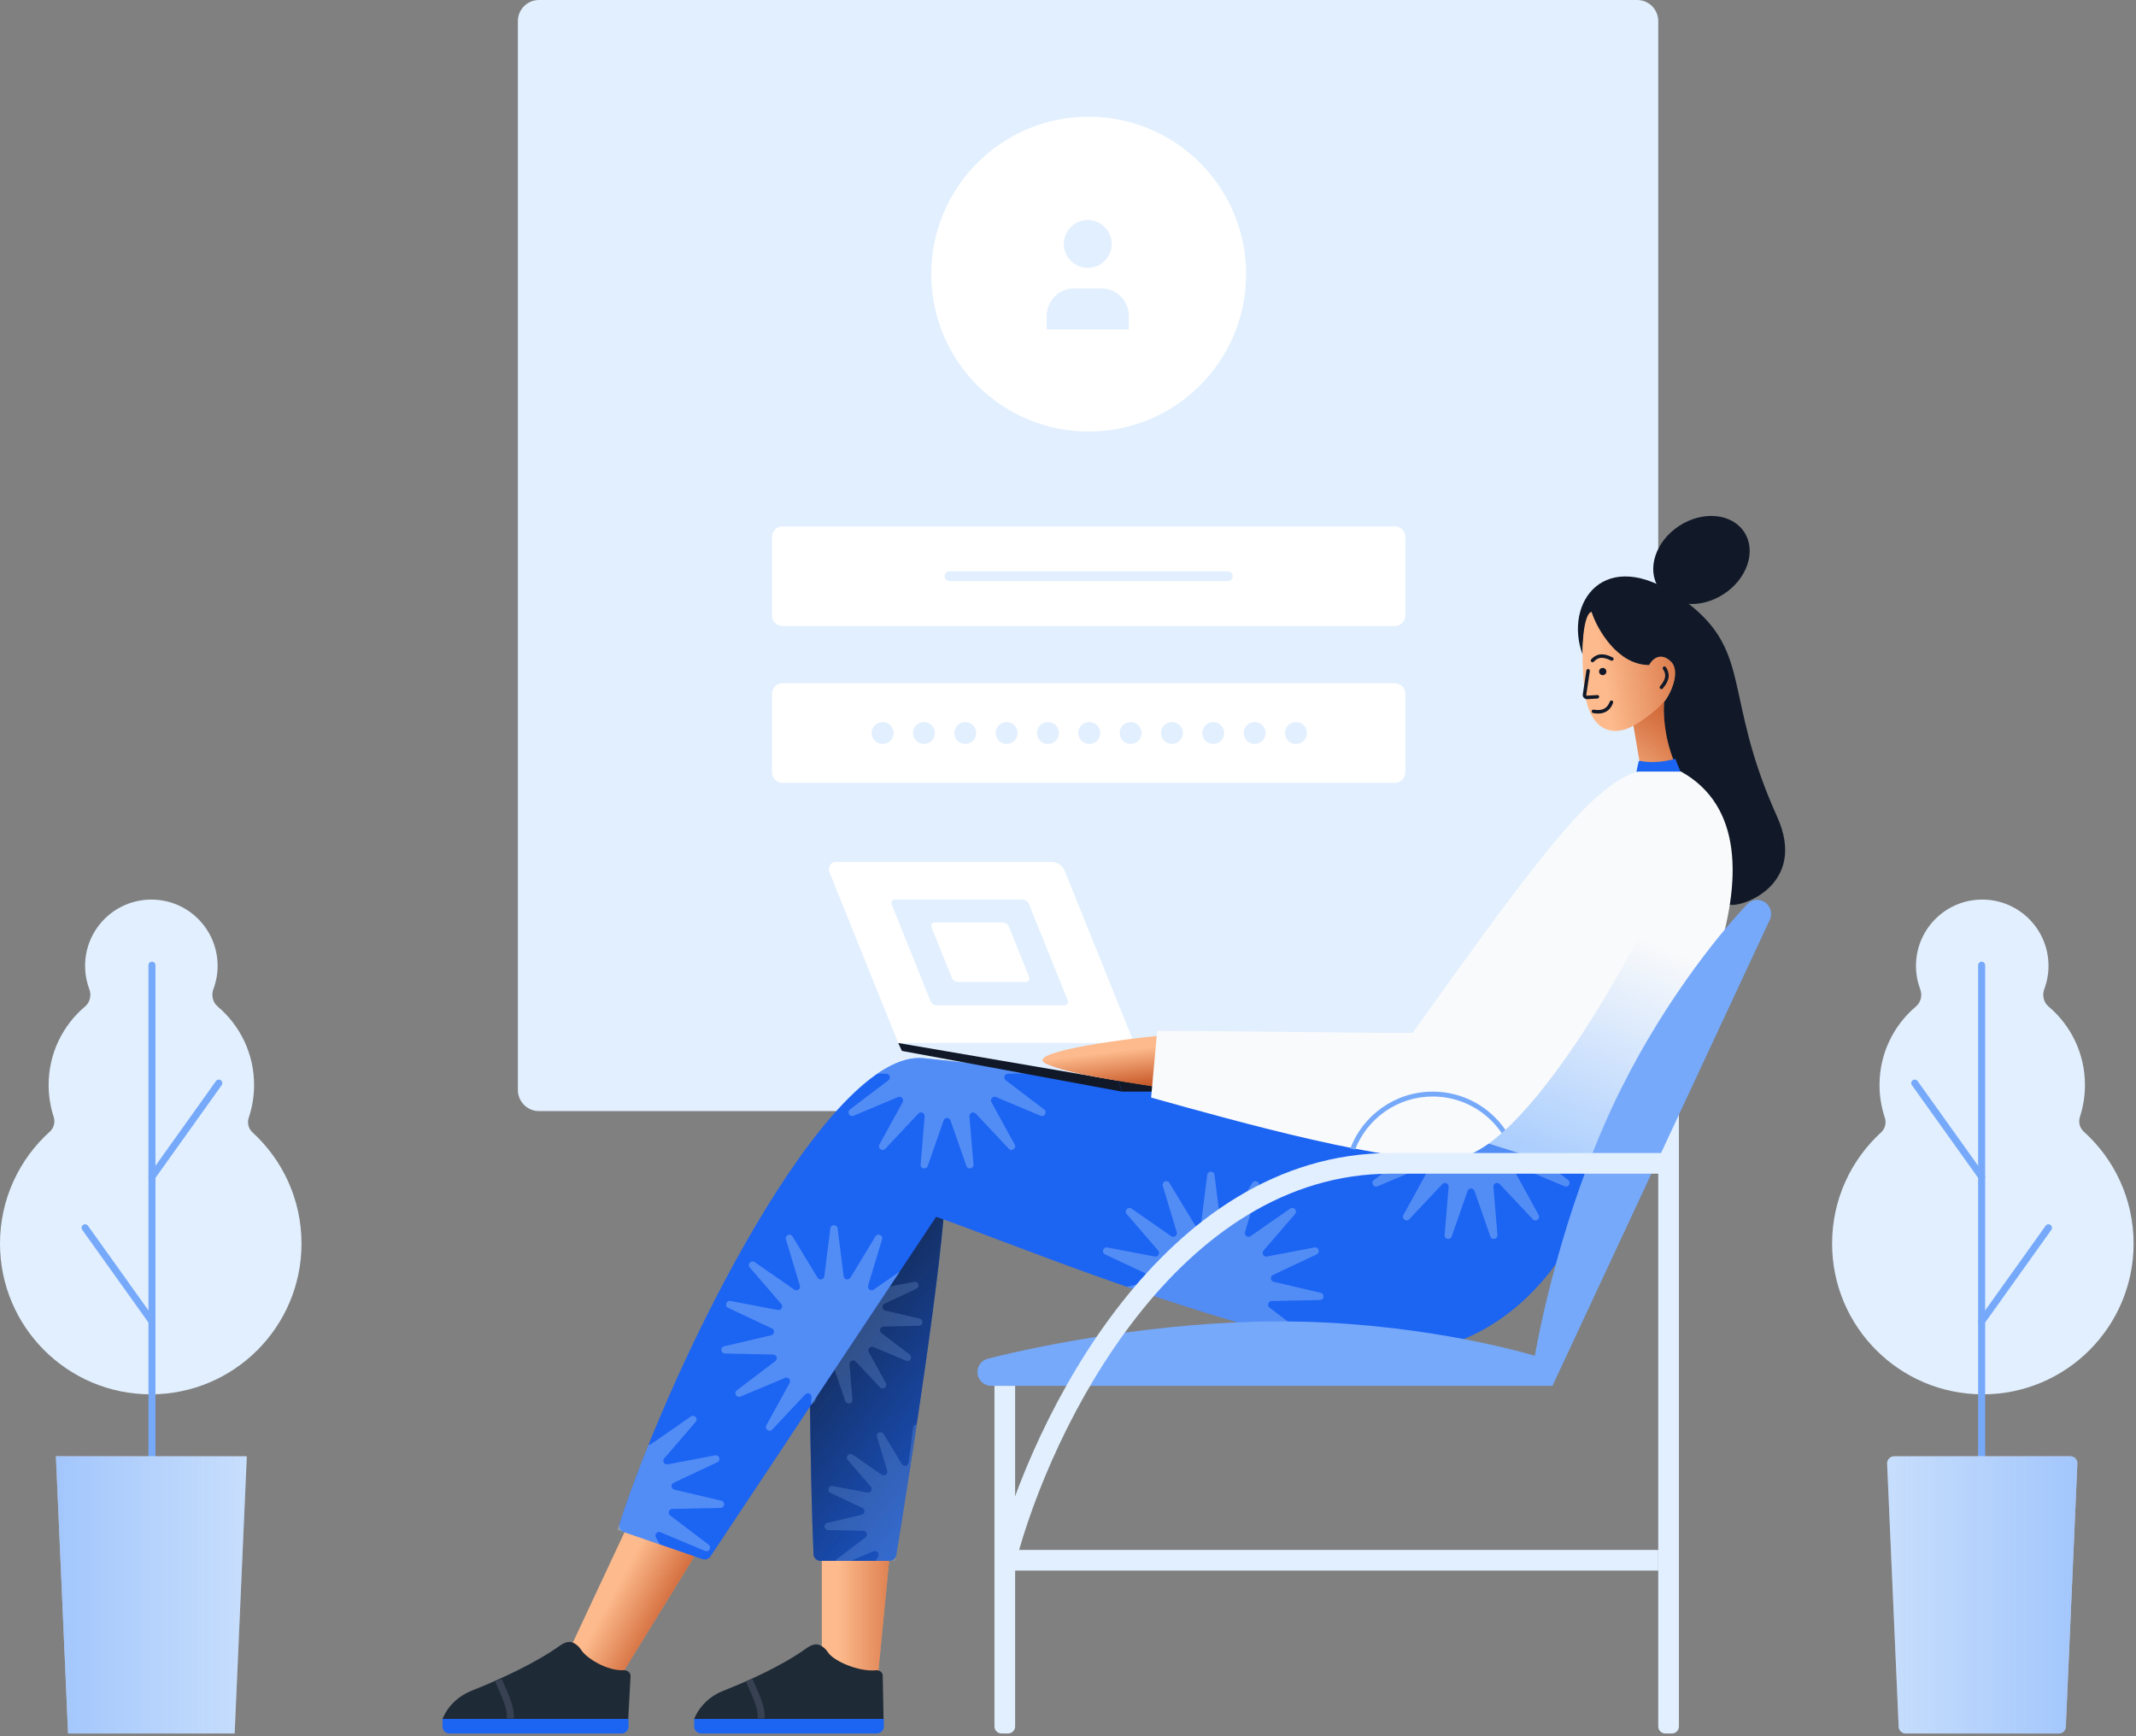 <svg width="609" height="495" viewBox="0 0 609 495" fill="none" xmlns="http://www.w3.org/2000/svg">
<rect x="0" y="0" width="609" height="495" fill="#808080" stroke="none"/>
<path fill-rule="evenodd" clip-rule="evenodd" d="M584.052 275.388C584.052 277.731 583.625 279.974 582.846 282.044C582.197 283.766 582.641 285.782 584.047 286.97C590.409 292.342 594.45 300.378 594.45 309.357C594.45 312.534 593.944 315.594 593.008 318.459C592.523 319.946 592.932 321.602 594.094 322.65C602.826 330.517 608.315 341.913 608.315 354.591C608.315 378.328 589.072 397.571 565.334 397.571C541.597 397.571 522.354 378.328 522.354 354.591C522.354 342.031 527.741 330.73 536.33 322.871C537.484 321.815 537.881 320.155 537.384 318.672C536.403 315.745 535.872 312.613 535.872 309.357C535.872 300.378 539.912 292.342 546.274 286.97C547.68 285.782 548.124 283.766 547.476 282.044C546.697 279.974 546.27 277.731 546.27 275.388C546.27 264.955 554.728 256.498 565.161 256.498C575.594 256.498 584.052 264.955 584.052 275.388Z" fill="#E1EFFE"/>
<path fill-rule="evenodd" clip-rule="evenodd" d="M564.987 274.215C565.54 274.215 565.987 274.663 565.987 275.215L565.987 441.245C565.987 441.798 565.54 442.245 564.987 442.245C564.435 442.245 563.987 441.798 563.987 441.245L563.987 275.215C563.987 274.663 564.435 274.215 564.987 274.215Z" fill="#76A9FA"/>
<path fill-rule="evenodd" clip-rule="evenodd" d="M584.633 349.271C585.082 349.592 585.187 350.217 584.866 350.666L565.802 377.356C565.481 377.805 564.856 377.909 564.407 377.588C563.957 377.267 563.853 376.643 564.174 376.193L583.238 349.504C583.559 349.054 584.184 348.95 584.633 349.271Z" fill="#76A9FA"/>
<path fill-rule="evenodd" clip-rule="evenodd" d="M545.343 308.023C544.893 308.344 544.789 308.969 545.11 309.418L564.174 336.108C564.495 336.557 565.12 336.661 565.569 336.34C566.018 336.019 566.122 335.395 565.801 334.945L546.737 308.256C546.416 307.806 545.792 307.702 545.343 308.023Z" fill="#76A9FA"/>
<path d="M538.043 417.336C537.993 416.199 538.902 415.249 540.041 415.249H590.281C591.42 415.249 592.329 416.199 592.279 417.336L588.988 492.365C588.941 493.435 588.061 494.278 586.99 494.278H543.332C542.261 494.278 541.381 493.435 541.334 492.365L538.043 417.336Z" fill="#E1EFFE"/>
<path d="M538.043 417.336C537.993 416.199 538.902 415.249 540.041 415.249H590.281C591.42 415.249 592.329 416.199 592.279 417.336L588.988 492.365C588.941 493.435 588.061 494.278 586.99 494.278H543.332C542.261 494.278 541.381 493.435 541.334 492.365L538.043 417.336Z" fill="url(#paint0_linear_186_1570)"/>
<path fill-rule="evenodd" clip-rule="evenodd" d="M24.263 275.388C24.263 277.731 24.689 279.974 25.469 282.044C26.117 283.766 25.673 285.782 24.267 286.97C17.905 292.342 13.864 300.378 13.864 309.357C13.864 312.534 14.37 315.594 15.306 318.459C15.792 319.946 15.383 321.602 14.22 322.65C5.489 330.517 -0 341.913 -0 354.591C-0 378.328 19.243 397.571 42.98 397.571C66.718 397.571 85.961 378.328 85.961 354.591C85.961 342.031 80.574 330.73 71.984 322.871C70.83 321.815 70.433 320.155 70.931 318.672C71.912 315.745 72.443 312.613 72.443 309.357C72.443 300.378 68.402 292.342 62.04 286.97C60.634 285.782 60.19 283.766 60.839 282.044C61.618 279.974 62.044 277.731 62.044 275.388C62.044 264.955 53.587 256.498 43.154 256.498C32.721 256.498 24.263 264.955 24.263 275.388Z" fill="#E1EFFE"/>
<path fill-rule="evenodd" clip-rule="evenodd" d="M43.327 274.215C42.775 274.215 42.327 274.663 42.327 275.215L42.327 441.245C42.327 441.798 42.775 442.245 43.327 442.245C43.879 442.245 44.327 441.798 44.327 441.245L44.327 275.215C44.327 274.663 43.879 274.215 43.327 274.215Z" fill="#76A9FA"/>
<path fill-rule="evenodd" clip-rule="evenodd" d="M23.681 349.271C23.232 349.592 23.128 350.217 23.449 350.666L42.513 377.356C42.834 377.805 43.458 377.909 43.908 377.588C44.357 377.267 44.461 376.643 44.14 376.193L25.076 349.504C24.755 349.054 24.131 348.95 23.681 349.271Z" fill="#76A9FA"/>
<path fill-rule="evenodd" clip-rule="evenodd" d="M62.972 308.023C63.421 308.344 63.525 308.969 63.204 309.418L44.14 336.108C43.819 336.557 43.195 336.661 42.745 336.34C42.296 336.019 42.192 335.395 42.513 334.945L61.577 308.256C61.898 307.806 62.523 307.702 62.972 308.023Z" fill="#76A9FA"/>
<path d="M70.363 415.249H15.944L19.41 494.278H66.897L70.363 415.249Z" fill="#E1EFFE"/>
<path d="M70.363 415.249H15.944L19.41 494.278H66.897L70.363 415.249Z" fill="url(#paint1_linear_186_1570)"/>
<path d="M147.659 6C147.659 2.686 150.345 0 153.659 0H466.787C470.101 0 472.787 2.686 472.787 6V310.809C472.787 314.123 470.101 316.809 466.787 316.809H153.659C150.345 316.809 147.659 314.123 147.659 310.809V6Z" fill="#E1EFFE"/>
<path d="M220.103 153.086C220.103 151.429 221.446 150.086 223.103 150.086H397.691C399.347 150.086 400.691 151.429 400.691 153.086V175.508C400.691 177.165 399.347 178.508 397.691 178.508H223.103C221.446 178.508 220.103 177.165 220.103 175.508V153.086Z" fill="white"/>
<path fill-rule="evenodd" clip-rule="evenodd" d="M269.322 164.297C269.322 163.531 269.943 162.91 270.709 162.91H350.084C350.85 162.91 351.471 163.531 351.471 164.297C351.471 165.063 350.85 165.683 350.084 165.683H270.709C269.943 165.683 269.322 165.063 269.322 164.297Z" fill="#E1EFFE"/>
<path d="M220.103 197.799C220.103 196.142 221.446 194.799 223.103 194.799H397.691C399.347 194.799 400.691 196.142 400.691 197.799V220.222C400.691 221.879 399.347 223.222 397.691 223.222H223.103C221.446 223.222 220.103 221.879 220.103 220.222V197.799Z" fill="white"/>
<path d="M254.765 209.009C254.765 210.732 253.368 212.129 251.645 212.129C249.922 212.129 248.525 210.732 248.525 209.009C248.525 207.286 249.922 205.89 251.645 205.89C253.368 205.89 254.765 207.286 254.765 209.009Z" fill="#E1EFFE"/>
<path d="M266.55 209.009C266.55 210.732 265.153 212.129 263.43 212.129C261.707 212.129 260.311 210.732 260.311 209.009C260.311 207.286 261.707 205.89 263.43 205.89C265.153 205.89 266.55 207.286 266.55 209.009Z" fill="#E1EFFE"/>
<path d="M278.335 209.009C278.335 210.732 276.938 212.129 275.215 212.129C273.492 212.129 272.096 210.732 272.096 209.009C272.096 207.286 273.492 205.89 275.215 205.89C276.938 205.89 278.335 207.286 278.335 209.009Z" fill="#E1EFFE"/>
<path d="M290.12 209.009C290.12 210.732 288.723 212.129 287 212.129C285.278 212.129 283.881 210.732 283.881 209.009C283.881 207.286 285.278 205.89 287 205.89C288.723 205.89 290.12 207.286 290.12 209.009Z" fill="#E1EFFE"/>
<path d="M301.904 209.009C301.904 210.732 300.507 212.129 298.785 212.129C297.062 212.129 295.665 210.732 295.665 209.009C295.665 207.286 297.062 205.89 298.785 205.89C300.507 205.89 301.904 207.286 301.904 209.009Z" fill="#E1EFFE"/>
<path d="M313.689 209.009C313.689 210.732 312.293 212.129 310.57 212.129C308.847 212.129 307.45 210.732 307.45 209.009C307.45 207.286 308.847 205.89 310.57 205.89C312.293 205.89 313.689 207.286 313.689 209.009Z" fill="#E1EFFE"/>
<path d="M325.474 209.009C325.474 210.732 324.078 212.129 322.355 212.129C320.632 212.129 319.235 210.732 319.235 209.009C319.235 207.286 320.632 205.89 322.355 205.89C324.078 205.89 325.474 207.286 325.474 209.009Z" fill="#E1EFFE"/>
<path d="M337.26 209.009C337.26 210.732 335.863 212.129 334.14 212.129C332.417 212.129 331.021 210.732 331.021 209.009C331.021 207.286 332.417 205.89 334.14 205.89C335.863 205.89 337.26 207.286 337.26 209.009Z" fill="#E1EFFE"/>
<path d="M349.045 209.009C349.045 210.732 347.648 212.129 345.925 212.129C344.202 212.129 342.806 210.732 342.806 209.009C342.806 207.286 344.202 205.89 345.925 205.89C347.648 205.89 349.045 207.286 349.045 209.009Z" fill="#E1EFFE"/>
<path d="M360.83 209.009C360.83 210.732 359.433 212.129 357.71 212.129C355.987 212.129 354.591 210.732 354.591 209.009C354.591 207.286 355.987 205.89 357.71 205.89C359.433 205.89 360.83 207.286 360.83 209.009Z" fill="#E1EFFE"/>
<path d="M372.615 209.009C372.615 210.732 371.218 212.129 369.496 212.129C367.773 212.129 366.376 210.732 366.376 209.009C366.376 207.286 367.773 205.89 369.496 205.89C371.218 205.89 372.615 207.286 372.615 209.009Z" fill="#E1EFFE"/>
<path d="M355.284 78.162C355.284 102.952 335.187 123.049 310.397 123.049C285.606 123.049 265.51 102.952 265.51 78.162C265.51 53.371 285.606 33.275 310.397 33.275C335.187 33.275 355.284 53.371 355.284 78.162Z" fill="white"/>
<path d="M310.137 76.386C313.906 76.386 316.961 73.331 316.961 69.562C316.961 65.793 313.906 62.738 310.137 62.738C306.368 62.738 303.313 65.793 303.313 69.562C303.313 73.331 306.368 76.386 310.137 76.386Z" fill="#E1EFFE"/>
<path d="M306.237 82.235H314.036C316.105 82.235 318.088 83.057 319.551 84.519C321.014 85.982 321.835 87.966 321.835 90.034V93.933H298.438V90.034C298.438 87.966 299.26 85.982 300.723 84.519C302.185 83.057 304.169 82.235 306.237 82.235Z" fill="#E1EFFE"/>
<path d="M254.418 435.699L250.259 478.506H234.314V432.579L254.418 435.699Z" fill="#FDBA8C"/>
<path d="M254.418 435.699L250.259 478.506H234.314V432.579L254.418 435.699Z" fill="url(#paint2_linear_186_1570)"/>
<path d="M253.562 445.057H233.935C232.87 445.057 231.993 444.238 231.945 443.175C231.111 424.639 229.918 366.35 232.036 338.992L269.47 339.859C268.927 358.206 260.123 415.466 255.531 443.404C255.373 444.37 254.541 445.057 253.562 445.057Z" fill="#1C64F2"/>
<path d="M253.562 445.057H233.935C232.87 445.057 231.993 444.238 231.945 443.175C231.111 424.639 229.918 366.35 232.036 338.992L269.47 339.859C268.927 358.206 260.123 415.466 255.531 443.404C255.373 444.37 254.541 445.057 253.562 445.057Z" fill="url(#paint3_linear_186_1570)"/>
<path fill-rule="evenodd" clip-rule="evenodd" d="M249.673 445.058H255.259C256.895 435.156 259.144 421.043 261.371 406.185C260.886 406.177 260.396 406.479 260.318 407.094L259.055 417.06C258.931 418.037 257.644 418.31 257.134 417.468L251.926 408.878C251.293 407.833 249.689 408.547 250.041 409.717L252.941 419.335C253.225 420.278 252.161 421.051 251.352 420.489L243.101 414.76C242.097 414.063 240.922 415.368 241.72 416.293L248.281 423.9C248.924 424.646 248.266 425.785 247.299 425.601L237.431 423.723C236.23 423.495 235.688 425.165 236.793 425.685L245.88 429.967C246.771 430.386 246.634 431.694 245.675 431.919L235.896 434.218C234.707 434.497 234.89 436.243 236.112 436.27L246.155 436.484C247.139 436.506 247.546 437.756 246.762 438.352L238.763 444.429C238.53 444.606 238.403 444.829 238.36 445.058H242.553L249.057 442.327C249.965 441.946 250.845 442.923 250.371 443.787L249.673 445.058Z" fill="#A4CAFE" fill-opacity="0.2"/>
<path fill-rule="evenodd" clip-rule="evenodd" d="M231.174 357.009L232.524 359.236C233.035 360.078 234.321 359.805 234.445 358.828L235.709 348.862C235.862 347.65 237.618 347.65 237.772 348.862L239.035 358.828C239.159 359.805 240.445 360.078 240.956 359.236L246.164 350.646C246.797 349.601 248.401 350.315 248.048 351.485L245.149 361.103C244.865 362.046 245.929 362.819 246.738 362.257L254.989 356.528C255.993 355.831 257.168 357.136 256.37 358.061L249.809 365.668C249.166 366.414 249.824 367.553 250.791 367.369L260.659 365.491C261.86 365.263 262.402 366.933 261.297 367.453L252.21 371.734C251.319 372.154 251.456 373.462 252.415 373.687L262.194 375.986C263.383 376.265 263.2 378.011 261.978 378.038L251.935 378.252C250.95 378.273 250.544 379.524 251.328 380.12L259.327 386.197C260.3 386.936 259.422 388.457 258.295 387.984L249.033 384.095C248.125 383.714 247.245 384.691 247.719 385.554L252.555 394.359C253.143 395.43 251.722 396.462 250.885 395.572L244.006 388.253C243.331 387.535 242.13 388.07 242.212 389.051L243.048 399.062C243.15 400.279 241.432 400.644 241.03 399.491L237.722 390.006C237.398 389.076 236.083 389.076 235.758 390.006L232.45 399.491C232.201 400.206 231.445 400.337 230.932 400.043C230.91 397.95 230.893 395.836 230.879 393.711L231.268 389.051C231.302 388.652 231.123 388.327 230.853 388.13C230.823 377.383 230.908 366.582 231.174 357.009Z" fill="#A4CAFE" fill-opacity="0.2"/>
<path d="M197.919 490.118H251.991V492.278C251.991 493.382 251.096 494.278 249.991 494.278H199.919C198.814 494.278 197.919 493.382 197.919 492.278V490.118Z" fill="#1C64F2"/>
<path d="M198.004 489.919L197.919 490.118H251.906L251.68 477.775C251.663 476.831 250.715 476.162 249.775 476.254C244.706 476.75 237.602 473.548 236.087 471.166C235.432 470.136 234.608 469.499 233.83 469.121C232.553 468.501 231.138 469.115 229.984 469.943C223.039 474.93 213.356 479.297 206.178 482.117C202.532 483.549 199.536 486.313 198.004 489.919Z" fill="#1F2A37"/>
<path fill-rule="evenodd" clip-rule="evenodd" d="M214.502 478.678L214.912 479.59C215.69 481.318 216.455 483.038 217.025 484.615C217.589 486.174 218 487.693 218 489V490H216V489C216 488.054 215.691 486.806 215.145 485.295C214.604 483.801 213.87 482.148 213.088 480.41L212.678 479.498L214.502 478.678Z" fill="#374151"/>
<path d="M202.945 435.699L176.602 478.506H158.578L180.068 432.579L202.945 435.699Z" fill="#FDBA8C"/>
<path d="M202.945 435.699L176.602 478.506H158.578L180.068 432.579L202.945 435.699Z" fill="url(#paint4_linear_186_1570)"/>
<path d="M379.2 384.052C426.895 395.283 450.141 356.381 455.803 335.526C433.792 320.101 298.091 305.37 263.429 301.73C236.056 298.856 192.02 387.167 176.667 434.395C176.331 435.426 176.9 436.5 177.925 436.854L200.27 444.553C201.13 444.85 202.083 444.528 202.587 443.769L266.896 346.965C287.346 354.013 331.505 372.822 379.2 384.052Z" fill="#1C64F2"/>
<path fill-rule="evenodd" clip-rule="evenodd" d="M256.545 362.549L249.101 367.718C248.292 368.279 247.228 367.506 247.512 366.563L251.485 353.383C251.838 352.214 250.234 351.499 249.6 352.544L242.464 364.316C241.953 365.158 240.667 364.884 240.543 363.907L238.812 350.251C238.658 349.039 236.902 349.039 236.749 350.251L235.017 363.907C234.893 364.884 233.607 365.158 233.096 364.316L225.96 352.544C225.327 351.499 223.723 352.214 224.075 353.383L228.048 366.563C228.332 367.506 227.268 368.279 226.459 367.718L215.152 359.866C214.149 359.169 212.974 360.474 213.772 361.4L222.762 371.824C223.405 372.57 222.747 373.709 221.78 373.525L208.257 370.951C207.057 370.723 206.514 372.393 207.619 372.914L220.072 378.78C220.963 379.2 220.826 380.508 219.867 380.733L206.466 383.883C205.277 384.162 205.461 385.909 206.682 385.935L220.445 386.229C221.429 386.25 221.836 387.501 221.051 388.097L210.09 396.424C209.118 397.163 209.996 398.684 211.122 398.211L223.814 392.882C224.723 392.501 225.603 393.478 225.128 394.342L218.502 406.408C217.914 407.479 219.335 408.511 220.171 407.62L229.599 397.59C230.274 396.872 231.475 397.407 231.393 398.389L231.2 400.701L256.545 362.549Z" fill="#A4CAFE" fill-opacity="0.4"/>
<path fill-rule="evenodd" clip-rule="evenodd" d="M300.736 305.873L287.351 306.16C286.366 306.181 285.96 307.432 286.744 308.027L297.705 316.355C298.678 317.094 297.8 318.615 296.673 318.142L283.981 312.813C283.073 312.432 282.193 313.409 282.667 314.272L289.293 326.338C289.881 327.409 288.461 328.441 287.624 327.551L278.196 317.521C277.522 316.803 276.32 317.338 276.402 318.319L277.548 332.037C277.65 333.255 275.932 333.62 275.53 332.466L270.997 319.468C270.673 318.538 269.358 318.538 269.033 319.468L264.5 332.466C264.098 333.62 262.381 333.255 262.482 332.037L263.628 318.319C263.71 317.338 262.509 316.803 261.834 317.521L252.406 327.551C251.57 328.441 250.149 327.409 250.737 326.338L257.363 314.272C257.837 313.409 256.957 312.432 256.049 312.813L243.357 318.142C242.23 318.615 241.353 317.094 242.325 316.355L253.286 308.027C254.071 307.432 253.664 306.181 252.68 306.16L250.199 306.107C254.88 302.908 259.341 301.303 263.429 301.732C271.396 302.569 284.701 303.991 300.736 305.873Z" fill="#A4CAFE" fill-opacity="0.4"/>
<path fill-rule="evenodd" clip-rule="evenodd" d="M373.153 382.588C373.433 382.17 373.434 381.564 372.922 381.175L361.961 372.847C361.177 372.251 361.583 371 362.568 370.979L376.33 370.685C377.552 370.659 377.735 368.912 376.546 368.633L363.145 365.484C362.187 365.258 362.049 363.95 362.94 363.531L375.393 357.664C376.498 357.143 375.956 355.473 374.755 355.702L361.232 358.275C360.265 358.459 359.607 357.32 360.25 356.574L369.241 346.15C370.039 345.224 368.864 343.92 367.86 344.616L356.553 352.468C355.744 353.029 354.68 352.256 354.964 351.313L358.937 338.133C359.29 336.964 357.686 336.249 357.052 337.294L349.916 349.066C349.405 349.908 348.119 349.635 347.995 348.658L346.264 335.001C346.11 333.789 344.354 333.789 344.2 335.001L342.469 348.658C342.345 349.635 341.059 349.908 340.548 349.066L333.412 337.294C332.779 336.249 331.175 336.964 331.527 338.133L335.5 351.313C335.784 352.256 334.72 353.029 333.911 352.468L322.604 344.616C321.6 343.92 320.426 345.224 321.224 346.15L330.214 356.574C330.857 357.32 330.199 358.459 329.232 358.275L315.709 355.702C314.509 355.473 313.966 357.143 315.071 357.664L327.524 363.531C328.415 363.95 328.278 365.258 327.319 365.484L321.257 366.908C332.626 370.845 344.937 374.839 357.758 378.475C357.831 377.84 358.506 377.342 359.198 377.633L367.625 381.171C369.46 381.652 371.303 382.125 373.153 382.588Z" fill="#A4CAFE" fill-opacity="0.4"/>
<path fill-rule="evenodd" clip-rule="evenodd" d="M435.843 327.79C435.91 327.916 436.007 328.033 436.137 328.131L447.098 336.459C448.071 337.198 447.193 338.719 446.066 338.246L433.374 332.917C432.466 332.536 431.586 333.513 432.06 334.376L438.686 346.442C439.274 347.513 437.854 348.545 437.017 347.655L427.589 337.625C426.915 336.907 425.713 337.442 425.795 338.423L426.941 352.141C427.043 353.359 425.325 353.724 424.923 352.57L420.39 339.572C420.066 338.642 418.751 338.642 418.426 339.572L413.893 352.57C413.491 353.724 411.774 353.359 411.875 352.141L413.021 338.423C413.103 337.442 411.902 336.907 411.227 337.625L401.799 347.655C400.963 348.545 399.542 347.513 400.13 346.442L406.756 334.376C407.231 333.513 406.351 332.536 405.442 332.917L392.75 338.246C391.623 338.719 390.746 337.198 391.718 336.459L402.679 328.131C403.464 327.536 403.057 326.285 402.073 326.264L388.31 325.969C387.089 325.943 386.905 324.197 388.094 323.918L401.495 320.768C401.752 320.708 401.95 320.57 402.085 320.392C414.89 322.751 426.505 325.234 435.843 327.79Z" fill="#A4CAFE" fill-opacity="0.4"/>
<path fill-rule="evenodd" clip-rule="evenodd" d="M188.098 440.361L187.001 438.362C186.527 437.499 187.407 436.522 188.315 436.903L201.007 442.232C202.134 442.705 203.012 441.184 202.039 440.445L191.078 432.117C190.293 431.522 190.7 430.271 191.684 430.25L205.447 429.955C206.669 429.929 206.852 428.183 205.663 427.903L192.262 424.754C191.303 424.529 191.166 423.221 192.057 422.801L204.51 416.934C205.615 416.414 205.072 414.744 203.872 414.972L190.349 417.545C189.382 417.73 188.724 416.591 189.367 415.845L198.357 405.42C199.155 404.495 197.981 403.19 196.977 403.887L185.67 411.738C185.427 411.907 185.161 411.955 184.916 411.915C181.37 420.727 178.367 428.998 176.082 436.221L188.098 440.361Z" fill="#A4CAFE" fill-opacity="0.4"/>
<path d="M126.169 490.118H179.202V492.278C179.202 493.382 178.306 494.278 177.202 494.278H128.169C127.064 494.278 126.169 493.382 126.169 492.278V490.118Z" fill="#1C64F2"/>
<path d="M126.254 489.918L126.169 490.118H179.116L179.782 477.927C179.836 476.942 178.852 476.191 177.866 476.242C173.084 476.49 167.216 472.82 165.724 470.473C165.068 469.443 164.244 468.806 163.466 468.428C162.19 467.807 160.774 468.422 159.62 469.247C152.502 474.337 141.959 479.113 134.421 482.102C130.779 483.546 127.786 486.313 126.254 489.918Z" fill="#1F2A37"/>
<path fill-rule="evenodd" clip-rule="evenodd" d="M143.002 478.678L143.412 479.59C144.19 481.318 144.955 483.038 145.525 484.615C146.089 486.174 146.5 487.693 146.5 489V490H144.5V489C144.5 488.054 144.191 486.806 143.645 485.295C143.104 483.801 142.37 482.148 141.588 480.41L141.178 479.498L143.002 478.678Z" fill="#374151"/>
<path d="M236.452 248.609C235.902 247.242 236.908 245.752 238.382 245.752H299.737C301.434 245.752 302.961 246.783 303.595 248.358L323.343 297.398H256.099L236.452 248.609Z" fill="white"/>
<path d="M254.224 257.87C253.96 257.213 254.444 256.497 255.152 256.497H291.503C292.319 256.497 293.054 256.994 293.358 257.752L304.421 285.28C304.685 285.937 304.201 286.653 303.493 286.653H267.143C266.326 286.653 265.591 286.157 265.287 285.399L254.224 257.87Z" fill="#E1EFFE"/>
<path d="M265.554 264.374C265.289 263.716 265.773 263 266.481 263H285.8C286.616 263 287.35 263.496 287.655 264.252L293.447 278.626C293.712 279.283 293.228 280 292.519 280H273.201C272.385 280 271.651 279.504 271.346 278.747L265.554 264.374Z" fill="white"/>
<path d="M318.837 308.143H386.08L323.343 297.398H256.099L318.837 308.143Z" fill="#E1EFFE"/>
<path d="M318.837 308.143H386.081L387.121 311.263H319.877L318.837 308.143Z" fill="#111928"/>
<path d="M318.837 308.143L256.099 297.398L257.138 299.651L319.876 311.263L318.837 308.143Z" fill="#111928"/>
<path d="M497.314 151.736C500.809 157.113 498.177 165.024 491.435 169.405C484.694 173.787 476.396 172.98 472.901 167.603C469.406 162.226 472.038 154.315 478.78 149.933C485.521 145.552 493.819 146.359 497.314 151.736Z" fill="#111928"/>
<path d="M470.246 189.977C460.811 190.729 455.311 179.964 453.741 174.488C451.604 176.818 451.179 183.593 451.234 186.689C445.757 171.971 457.342 155.248 478.861 170.24C500.379 185.233 490.664 197.422 506.675 232.857C515.457 252.293 496.5 258.933 493 257.933C494.107 234.482 484.896 226.264 480.726 222.544L480.666 222.49C476.525 218.796 470.423 204.536 474.259 200.196C478.095 195.856 477.907 188.506 474.77 187.63C472.262 186.929 470.709 188.903 470.246 189.977Z" fill="#111928"/>
<path d="M465.727 206.912L468.646 224.171C474.143 225.913 478.455 223.626 479.924 222.264C474.731 214.002 474.098 204.442 474.43 200.167C476.191 198.112 479.355 191.46 476.34 188.595C473.324 185.73 470.982 188.095 470.188 189.635C461.185 189.611 455.472 179.527 453.741 174.488C452.535 174.634 450.406 178.884 451.538 194.723C452.67 210.562 461.469 209.448 465.727 206.912Z" fill="#FDBA8C"/>
<path d="M465.727 206.912L468.646 224.171C474.143 225.913 478.455 223.626 479.924 222.264C474.731 214.002 474.098 204.442 474.43 200.167C476.191 198.112 479.355 191.46 476.34 188.595C473.324 185.73 470.982 188.095 470.188 189.635C461.185 189.611 455.472 179.527 453.741 174.488C452.535 174.634 450.406 178.884 451.538 194.723C452.67 210.562 461.469 209.448 465.727 206.912Z" fill="url(#paint5_linear_186_1570)"/>
<path fill-rule="evenodd" clip-rule="evenodd" d="M474.374 200.084C472.251 202.83 467.42 205.996 465.728 206.915L465.728 206.919L468.216 221.632C472.26 222.189 475.984 221.062 478.538 219.804C474.915 212.598 474.222 204.342 474.374 200.084Z" fill="url(#paint6_linear_186_1570)"/>
<path d="M457.981 191.304C458.077 191.87 457.695 192.407 457.129 192.502C456.563 192.598 456.026 192.217 455.93 191.651C455.834 191.084 456.216 190.548 456.782 190.452C457.348 190.356 457.885 190.738 457.981 191.304Z" fill="#111928"/>
<path fill-rule="evenodd" clip-rule="evenodd" d="M456.159 187.616C455.436 187.747 454.899 188.153 454.415 188.678C454.228 188.881 453.912 188.894 453.709 188.707C453.506 188.52 453.493 188.204 453.68 188.001C454.239 187.394 454.958 186.818 455.98 186.632C456.997 186.447 458.229 186.663 459.788 187.455C460.034 187.58 460.132 187.881 460.007 188.127C459.882 188.373 459.581 188.471 459.335 188.346C457.892 187.613 456.888 187.483 456.159 187.616Z" fill="#111928"/>
<path fill-rule="evenodd" clip-rule="evenodd" d="M474.767 192.749C474.808 192.015 474.54 191.398 474.142 190.805C473.989 190.576 474.05 190.265 474.279 190.111C474.509 189.958 474.819 190.019 474.973 190.249C475.432 190.934 475.824 191.768 475.765 192.805C475.707 193.838 475.208 194.984 474.074 196.315C473.895 196.525 473.579 196.55 473.369 196.37C473.159 196.191 473.134 195.876 473.313 195.666C474.363 194.434 474.725 193.488 474.767 192.749Z" fill="#111928"/>
<path fill-rule="evenodd" clip-rule="evenodd" d="M452.862 190.765C453.135 190.806 453.324 191.06 453.283 191.334L452.265 198.137C452.247 198.258 452.345 198.366 452.468 198.358L455.409 198.181C455.685 198.164 455.922 198.374 455.939 198.649C455.955 198.925 455.745 199.162 455.47 199.179L452.528 199.357C451.771 199.402 451.164 198.739 451.276 197.989L452.294 191.186C452.335 190.912 452.589 190.724 452.862 190.765Z" fill="#111928"/>
<path fill-rule="evenodd" clip-rule="evenodd" d="M457.464 202.018C458.165 201.613 458.654 200.938 458.973 200.061C459.067 199.801 459.354 199.667 459.613 199.762C459.873 199.856 460.007 200.143 459.912 200.402C459.538 201.432 458.924 202.329 457.964 202.884C457.003 203.439 455.765 203.612 454.221 203.327C453.949 203.277 453.77 203.016 453.82 202.745C453.87 202.473 454.131 202.294 454.402 202.344C455.783 202.599 456.764 202.423 457.464 202.018Z" fill="#111928"/>
<path d="M298.213 303.291C304.452 306.202 319.703 308.317 329.582 309.876L332.355 295.145C316.179 296.647 291.974 300.379 298.213 303.291Z" fill="#FDBA8C"/>
<path d="M298.213 303.291C304.452 306.202 319.703 308.317 329.582 309.876L332.355 295.145C316.179 296.647 291.974 300.379 298.213 303.291Z" fill="url(#paint7_linear_186_1570)"/>
<path d="M477.64 216.35C473.236 217.645 469.396 217.327 467.591 216.95C467.399 216.91 467.207 217.03 467.167 217.222L466.61 219.867C466.574 220.037 466.668 220.207 466.832 220.261C471.142 221.702 476.995 221.236 479.199 220.163L477.64 216.35Z" fill="#1C64F2"/>
<path d="M456.238 336L408.049 320.855C407.529 315.307 410.927 296.057 428.677 263.437C446.427 230.818 461.727 220.887 467.158 220H479.292C514.376 239.572 478.541 305.488 456.238 336Z" fill="#F9FAFB"/>
<path d="M456.238 336L408.049 320.855C407.529 315.307 410.927 296.057 428.677 263.437C446.427 230.818 461.727 220.887 467.158 220H479.292C514.376 239.572 478.541 305.488 456.238 336Z" fill="url(#paint8_linear_186_1570)"/>
<path d="M328.195 312.956L329.928 293.932C351.5 293.932 380.72 294.506 402.73 294.506C418.559 272.553 445 234.5 456.5 226.5C463.5 221.63 480.813 231.982 477 245.5C473.187 259.018 437.085 327.9 414.902 330.327C397.155 332.268 353.036 319.888 328.195 312.956Z" fill="#F9FAFB"/>
<path fill-rule="evenodd" clip-rule="evenodd" d="M429.214 322.176C424.684 315.585 417.092 311.263 408.49 311.263C397.728 311.263 388.546 318.028 384.965 327.537C385.431 327.619 385.895 327.7 386.357 327.779C389.806 318.925 398.415 312.65 408.49 312.65C416.678 312.65 423.898 316.795 428.166 323.1C428.514 322.8 428.863 322.492 429.214 322.176Z" fill="#76A9FA"/>
<path d="M472.787 441.938L472.787 447.83L289.079 447.83L289.079 441.938L472.787 441.938Z" fill="#E1EFFE"/>
<path d="M472.787 308.143H478.68V492.277C478.68 493.382 477.784 494.277 476.68 494.277H474.787C473.683 494.277 472.787 493.382 472.787 492.277V308.143Z" fill="#E1EFFE"/>
<path d="M442.631 395.145H282.62C280.445 395.145 278.681 393.381 278.681 391.205C278.681 389.436 279.857 387.882 281.569 387.44C297.01 383.459 331.065 376.774 364.815 376.774C400.864 376.774 431.828 384.4 442.804 388.212L442.631 395.145Z" fill="#76A9FA"/>
<path d="M504.587 262.278L442.632 395.144L436.701 392.117C438.537 379.136 445.694 345.69 459.629 315.749C472.513 288.07 489.624 266.75 498.22 257.755C499.367 256.555 501.145 256.264 502.651 256.965C504.653 257.897 505.52 260.276 504.587 262.278Z" fill="#76A9FA"/>
<path d="M283.533 395.144H289.426V492.277C289.426 493.382 288.53 494.277 287.426 494.277H285.533C284.429 494.277 283.533 493.382 283.533 492.277V395.144Z" fill="#E1EFFE"/>
<path fill-rule="evenodd" clip-rule="evenodd" d="M324.236 375.299C306.206 398.289 294.594 426.237 289.504 445.799L283.802 444.316C289.053 424.132 300.976 395.409 319.599 371.663C338.215 347.924 363.863 328.767 396.531 328.767H478.16V334.66H396.531C366.392 334.66 342.271 352.302 324.236 375.299Z" fill="#E1EFFE"/>
<defs>
<linearGradient id="paint0_linear_186_1570" x1="657.673" y1="468.867" x2="500.117" y2="468.867" gradientUnits="userSpaceOnUse">
<stop stop-color="#76A9FA"/>
<stop offset="1" stop-color="#76A9FA" stop-opacity="0"/>
</linearGradient>
<linearGradient id="paint1_linear_186_1570" x1="-49.359" y1="468.867" x2="108.197" y2="468.867" gradientUnits="userSpaceOnUse">
<stop stop-color="#76A9FA"/>
<stop offset="1" stop-color="#76A9FA" stop-opacity="0"/>
</linearGradient>
<linearGradient id="paint2_linear_186_1570" x1="273.656" y1="471.747" x2="238.994" y2="471.747" gradientUnits="userSpaceOnUse">
<stop stop-color="#B43403"/>
<stop offset="1" stop-color="#B43403" stop-opacity="0"/>
</linearGradient>
<linearGradient id="paint3_linear_186_1570" x1="189.613" y1="392.057" x2="275.414" y2="458.596" gradientUnits="userSpaceOnUse">
<stop stop-color="#111928"/>
<stop offset="1" stop-color="#111928" stop-opacity="0"/>
</linearGradient>
<linearGradient id="paint4_linear_186_1570" x1="196.706" y1="470.361" x2="173.136" y2="457.536" gradientUnits="userSpaceOnUse">
<stop stop-color="#B43403"/>
<stop offset="1" stop-color="#B43403" stop-opacity="0"/>
</linearGradient>
<linearGradient id="paint5_linear_186_1570" x1="506.597" y1="211.329" x2="461.689" y2="218.923" gradientUnits="userSpaceOnUse">
<stop stop-color="#B43403"/>
<stop offset="1" stop-color="#B43403" stop-opacity="0"/>
</linearGradient>
<linearGradient id="paint6_linear_186_1570" x1="465.693" y1="175.279" x2="473.524" y2="221.588" gradientUnits="userSpaceOnUse">
<stop stop-color="#B43403"/>
<stop offset="1" stop-color="#B43403" stop-opacity="0"/>
</linearGradient>
<linearGradient id="paint7_linear_186_1570" x1="322.476" y1="314.036" x2="320.743" y2="299.478" gradientUnits="userSpaceOnUse">
<stop stop-color="#B43403"/>
<stop offset="1" stop-color="#B43403" stop-opacity="0"/>
</linearGradient>
<linearGradient id="paint8_linear_186_1570" x1="444.797" y1="338.996" x2="472.932" y2="269.441" gradientUnits="userSpaceOnUse">
<stop stop-color="#A4CAFE"/>
<stop offset="1" stop-color="#A4CAFE" stop-opacity="0"/>
</linearGradient>
</defs>
</svg>
